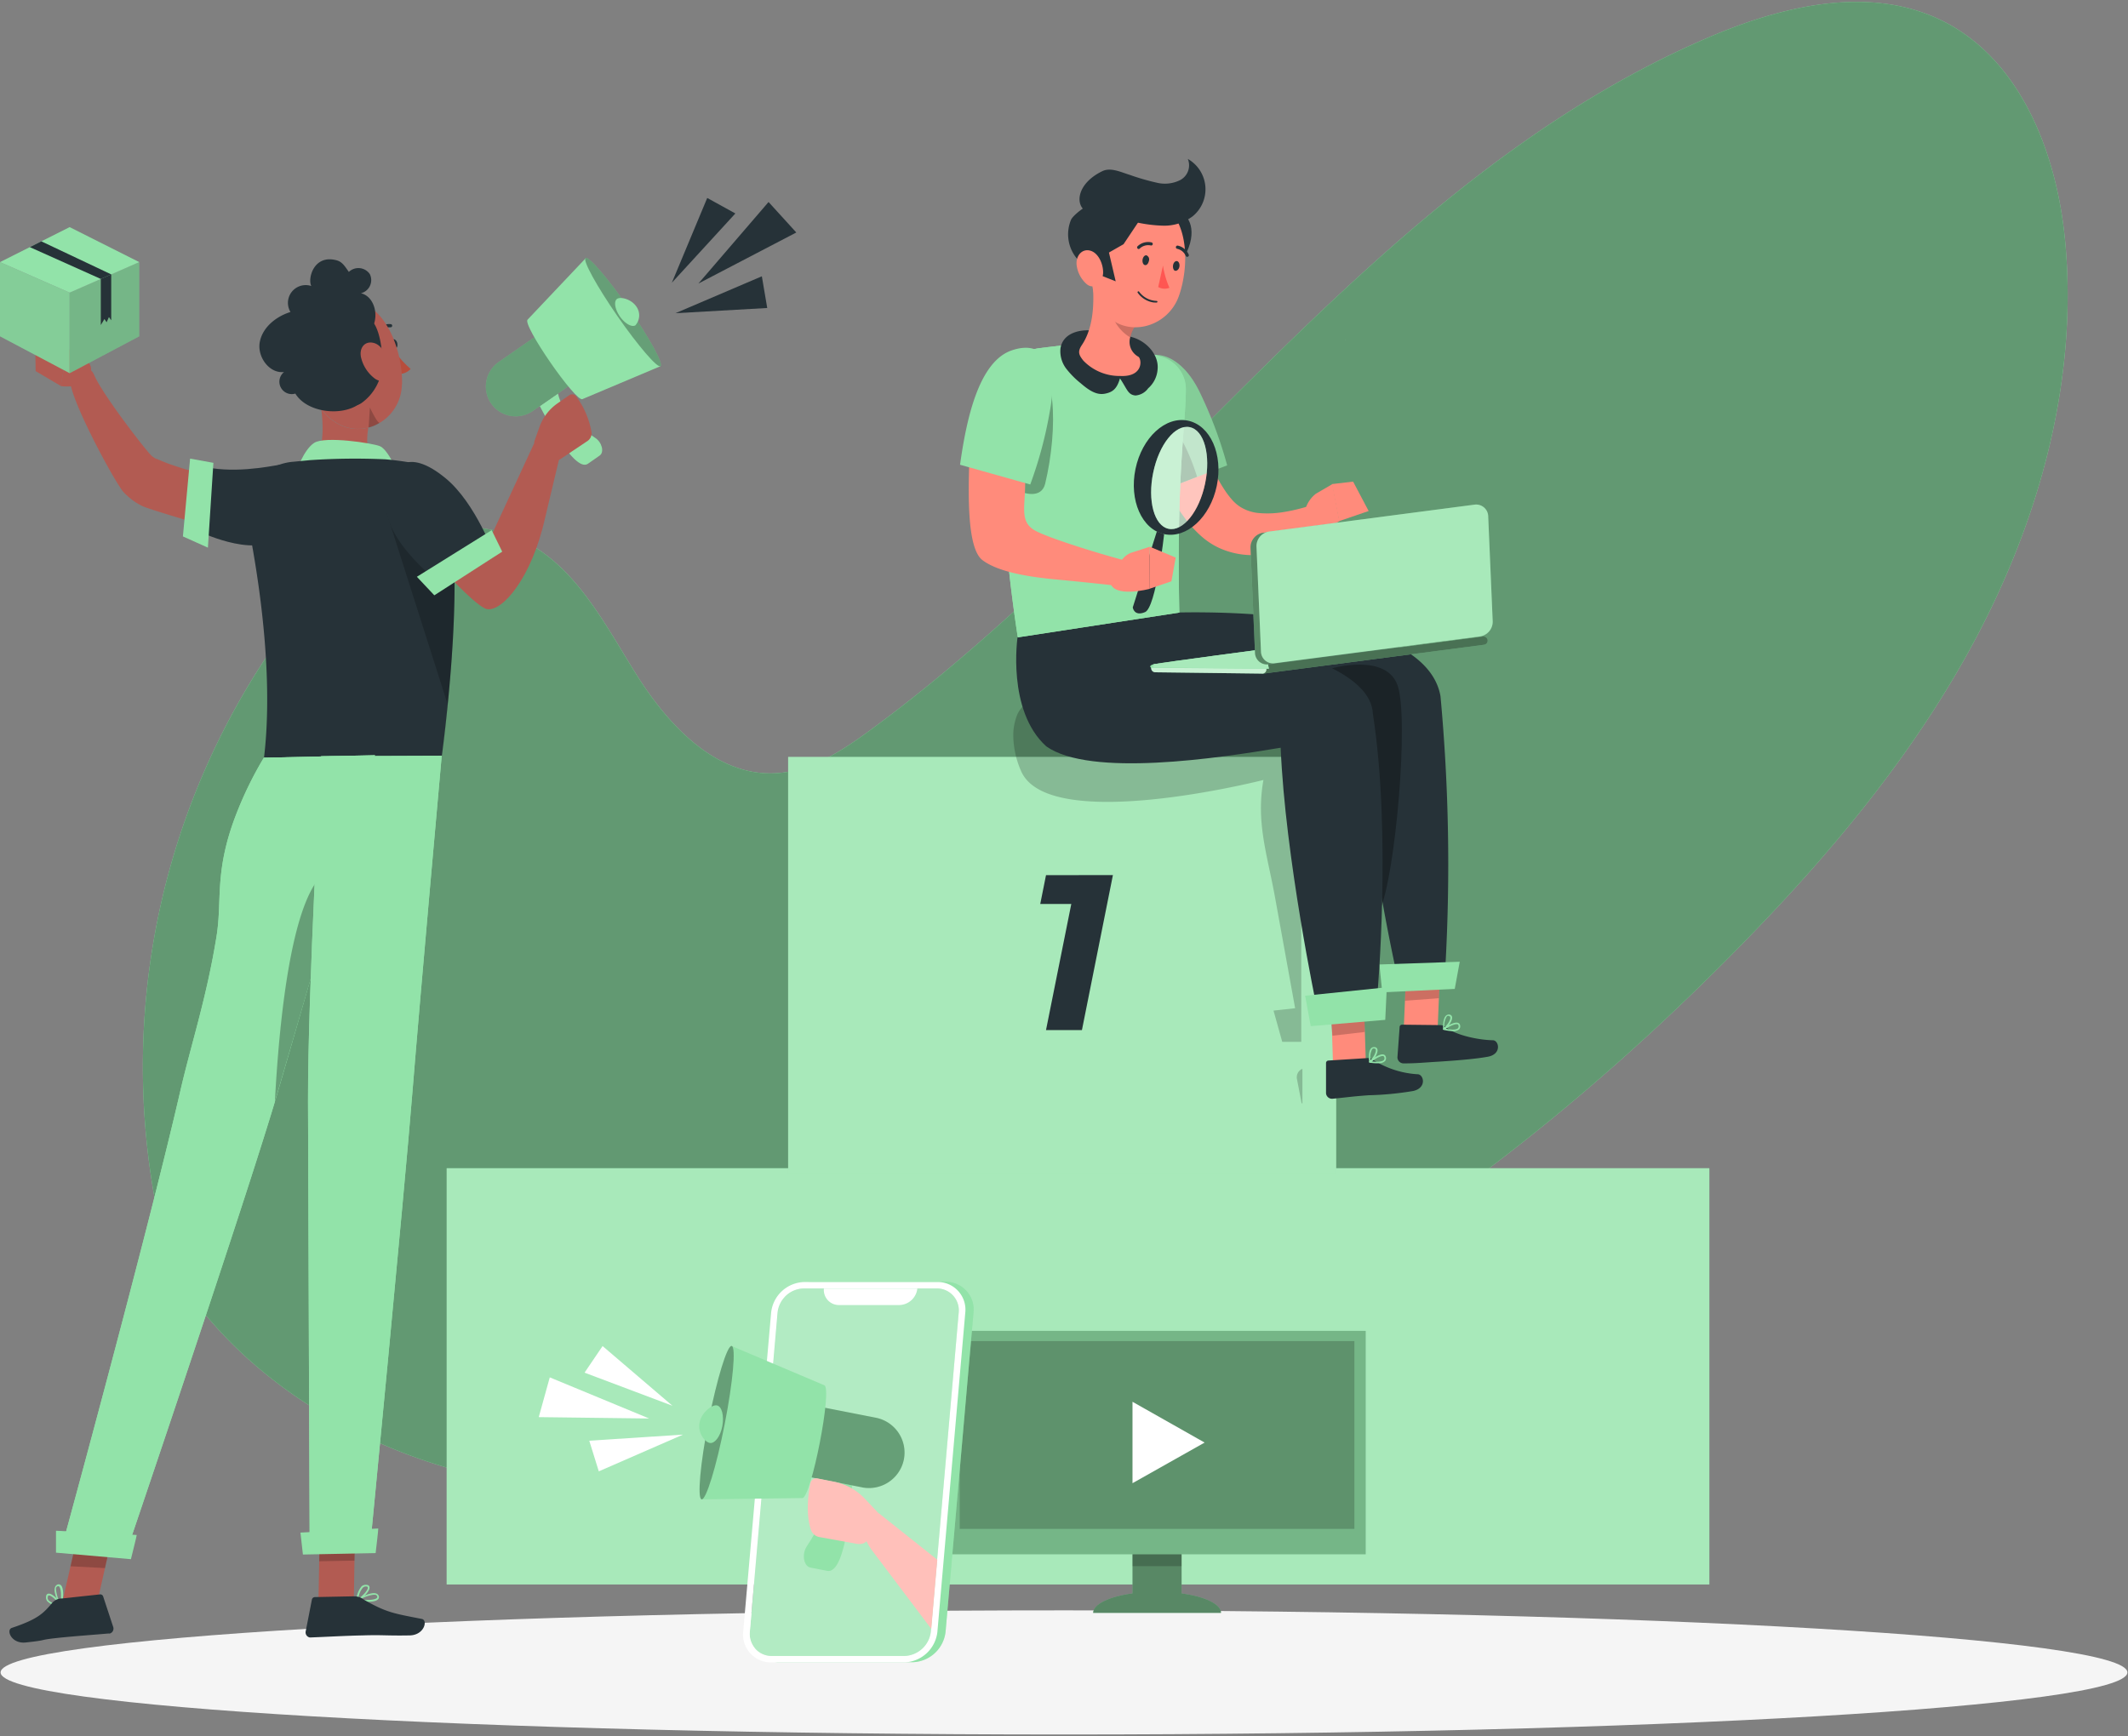 <svg xmlns="http://www.w3.org/2000/svg" width="348" height="284" fill="none"><rect width="100%" height="100%" fill="#808080" stroke="none"/><g clip-path="url(#a)"><path fill="#92E3A9" d="M27.159 204.604a121.322 121.322 0 0 1 15.588-95.888c4.7-7.175 10.341-14.019 17.768-18.324 7.426-4.305 16.915-5.794 24.691-2.117 8.826 4.162 13.589 13.625 18.764 21.903 5.175 8.278 12.879 16.691 22.638 16.315 5.803-.224 10.978-3.588 15.669-7.032 48.038-35.204 82.291-89.754 137.002-113.288 12.117-5.21 26.36-8.629 38.208-2.844 12.988 6.35 18.898 21.795 20.235 36.182 2.089 22.422-4.063 45.033-14.611 64.9-10.548 19.866-25.347 37.177-41.258 53.088-41.168 41.258-92.381 74.766-149.783 84.417-19.23 3.238-39.24 3.704-58.012-1.57s-36.28-16.727-46.254-33.49c0 1.426-.645-2.252-.645-2.252Z"/><path fill="#5E926C" d="M27.159 204.604a121.322 121.322 0 0 1 15.588-95.888c4.7-7.175 10.341-14.019 17.768-18.324 7.426-4.305 16.915-5.794 24.691-2.117 8.826 4.162 13.589 13.625 18.764 21.903 5.175 8.278 12.879 16.691 22.638 16.315 5.803-.224 10.978-3.588 15.669-7.032 48.038-35.204 82.291-89.754 137.002-113.288 12.117-5.21 26.36-8.629 38.208-2.844 12.988 6.35 18.898 21.795 20.235 36.182 2.089 22.422-4.063 45.033-14.611 64.9-10.548 19.866-25.347 37.177-41.258 53.088-41.168 41.258-92.381 74.766-149.783 84.417-19.23 3.238-39.24 3.704-58.012-1.57s-36.28-16.727-46.254-33.49c0 1.426-.645-2.252-.645-2.252Z" opacity=".9"/><path fill="#F5F5F5" d="M174 283.721c96.043 0 173.901-4.546 173.901-10.153 0-5.608-77.858-10.153-173.901-10.153S.099 267.96.099 273.568c0 5.607 77.858 10.153 173.901 10.153Z"/><path fill="#92E3A9" d="M279.539 191.088H73.044v68.094h206.495v-68.094Z"/><path fill="#fff" d="M279.539 191.097H73.044v68.084h206.495v-68.084Z" opacity=".2"/><path fill="#92E3A9" d="M218.513 123.811h-89.628v68.093h89.628V123.81Z"/><path fill="#fff" d="M218.513 123.811h-89.628v68.093h89.628V123.81Z" opacity=".2"/><path fill="#263238" d="m182 143.139-5.067 25.356h-5.875l4.135-20.629h-5.077l.942-4.709 10.942-.018Z"/><path fill="#000" d="m176.696 119.924 18.79-.682c-4.431-1.273-9.113-1.201-13.705-1.677a14.757 14.757 0 0 1-3.89-.807c-1.152-.457-2.219-1.184-3.394-1.668a9.306 9.306 0 0 0-4.871-.61 4.466 4.466 0 0 0-1.524.448 4.237 4.237 0 0 0-1.893 2.359 9.264 9.264 0 0 0-.502 2.637v.395a14.67 14.67 0 0 0 1.238 5.722c4.359 10.557 39.67 1.543 39.67 1.543-1.238 6.924.61 12.144 1.874 19.077l3.31 18.26-3.534.387 1.424 5.112h3.112v-50.496h-36.1Zm36.29 54.909v5.722l-.144-.17-.772-4.018a1.22 1.22 0 0 1 0-.17 1.468 1.468 0 0 1 .915-1.364Z" opacity=".2"/><path fill="#FF8B7B" d="m229.497 170.618 5.534-.601.538-12.996-5.55.601-.555 12.996Z"/><path fill="#263238" d="m235.596 167.684-6.278-.071a.395.395 0 0 0-.431.349.086.086 0 0 0 0 .045l-.359 4.933a1.003 1.003 0 0 0 .969 1.005c2.17 0 3.085-.126 5.82-.287 1.696-.108 5.723-.377 8.019-.807 2.296-.431 1.794-2.691.79-2.691-2.395-.045-6.064-.834-7.615-2.09a1.58 1.58 0 0 0-.915-.386Z"/><path fill="#000" d="m230.026 157.631 5.543-.61-.26 6.26-5.54.42.25-6.06Z" opacity=".2"/><path fill="#263238" d="M190.625 100.255s42.155-2.08 44.944 13.624a298.285 298.285 0 0 1 .79 44.406l-7.845 1.507s-6.099-27.248-5.472-40.639c-11.614-1.274-43.24 4.359-48.172-4.296-4.027-7.06-3.273-11.445-3.273-11.445l18.995-3.157Z"/><path fill="#92E3A9" d="m226.044 162.321 11.857-.556.816-4.448-13.139.448.466 4.556Zm12.557 6.072a.72.72 0 0 0 .17-.699.487.487 0 0 0-.305-.368c-.682-.287-2.26.78-2.431.897a.126.126 0 0 0-.04.033.106.106 0 0 0-.022.048.128.128 0 0 0 .016.097.132.132 0 0 0 .082.055c.484.126.98.198 1.48.215.372.04.746-.059 1.05-.278Zm-.216-.834a.21.21 0 0 1 .09.077.213.213 0 0 1 .036.112.45.45 0 0 1-.09.457c-.269.26-.995.287-1.991.072.646-.413 1.579-.861 1.955-.718Z"/><path fill="#92E3A9" d="M236.188 168.429c.556-.323 1.399-1.471 1.273-2.081a.485.485 0 0 0-.45-.394.665.665 0 0 0-.548.188c-.566.538-.467 2.135-.46 2.207a.121.121 0 0 0 .022.063.122.122 0 0 0 .047.044h.064l.082-.027Zm.735-2.215c.198 0 .233.108.251.188.081.395-.475 1.265-.968 1.669a2.881 2.881 0 0 1 .385-1.794.365.365 0 0 1 .322-.108l.041.045Z"/><path fill="#000" d="M217.855 109.314s8.799-2.521 10.691 2.78c1.893 5.301-.323 31.15-2.942 36.935-2.62 5.785-7.435-38.8-7.435-38.8l-.314-.915Z" opacity=".3"/><path fill="#FF8B7B" d="m218.017 174.833 5.372-.143-.413-13.041-5.372.134.413 13.05Z"/><path fill="#263238" d="m223.479 173.084-6.234.395a.41.41 0 0 0-.394.412v4.942a.984.984 0 0 0 1.04.897c2.162-.206 3.193-.377 5.938-.574a50.492 50.492 0 0 0 7.29-.699c2.27-.521 1.706-2.745.7-2.736a15.252 15.252 0 0 1-7.39-2.431 1.54 1.54 0 0 0-.95-.206Z"/><path fill="#92E3A9" d="M226.501 173.559a.697.697 0 0 0 .117-.708.507.507 0 0 0-.323-.35c-.7-.233-2.197.96-2.368 1.094a.18.18 0 0 0-.045.081.14.14 0 0 0 .003.05.12.12 0 0 0 .021.044c.01.014.023.025.037.033.014.009.03.014.047.017.49.091.99.124 1.489.098.375.021.742-.108 1.022-.359Zm-.287-.807a.248.248 0 0 1 .162.171.471.471 0 0 1-.063.466c-.224.278-.978.35-1.982.224.646-.457 1.542-.977 1.91-.861Z"/><path fill="#92E3A9" d="M224.142 173.811c.529-.368 1.283-1.606 1.112-2.171a.484.484 0 0 0-.493-.358.653.653 0 0 0-.565.215c-.52.574-.287 2.161-.287 2.233a.122.122 0 0 0 .027.06.123.123 0 0 0 .054.04h.054a.125.125 0 0 0 .098-.02Zm.574-2.296c.189 0 .251.098.26.17.117.395-.385 1.301-.843 1.74a2.806 2.806 0 0 1 .26-1.794.376.376 0 0 1 .26-.134l.063.018Z"/><path fill="#000" d="m217.12 161.666 6.009-1.013.05 8.153-5.28.61-.79-7.75Z" opacity=".2"/><path fill="#263238" d="M182.356 101.493s41.625 3.103 42.154 15.247c3.068 19.732.754 45.743.754 45.743l-9.974 2.081s-5.121-24.351-5.857-42.254c-10.188 1.713-31.149 4.87-38.333-.224-6.485-5.857-4.691-17.902-4.691-17.902l15.947-2.691Z"/><path fill="#92E3A9" d="m214.348 167.855 12.189-1.031.251-5.328-13.355 1.38.915 4.979Z"/><path fill="#FF8B7B" d="M185.244 65.33c.233.95.448 1.793.699 2.636.251.844.511 1.678.798 2.548a78.449 78.449 0 0 0 1.884 5.022 41.553 41.553 0 0 0 5.588 9.812 19.27 19.27 0 0 0 2.206 2.332 11.92 11.92 0 0 0 3.005 1.974 13.095 13.095 0 0 0 6.69 1.085 18.628 18.628 0 0 0 5.804-1.56 23.212 23.212 0 0 0 2.52-1.31 12.27 12.27 0 0 0 1.184-.78c.377-.296.735-.548 1.175-.897l-2.153-3.588-1.067.323-1.121.305c-.763.188-1.507.359-2.278.484a16.147 16.147 0 0 1-4.207.215 6.854 6.854 0 0 1-3.166-1.031 6.434 6.434 0 0 1-1.139-.95 14.409 14.409 0 0 1-1.175-1.472 26.193 26.193 0 0 1-2.16-3.82c-.68-1.382-1.28-2.835-1.85-4.333a135.424 135.424 0 0 1-1.589-4.538l-.737-2.314c-.233-.762-.484-1.58-.673-2.242l-8.205 2.098Z"/><path fill="#92E3A9" d="M184.463 60.666c3.355-4.556 8.718-3.095 11.929 3.892a68.897 68.897 0 0 1 4.288 11.56l-12.306 4.746c-3.489-6.565-7.364-15.516-3.911-20.198Z"/><path fill="#000" d="M184.463 60.666c3.355-4.556 8.718-3.095 11.929 3.892a68.897 68.897 0 0 1 4.288 11.56l-12.306 4.746c-3.489-6.565-7.364-15.516-3.911-20.198Z" opacity=".1"/><path fill="#000" d="M189.898 67.94c-1.049-.664-3.022 3.444-3.838 8.251a74.993 74.993 0 0 0 2.305 4.673l7.399-2.87c-1.372-4.43-3.516-8.556-5.866-10.054Z" opacity=".3"/><path fill="#FF8B7B" d="m215.2 80.756 2.691-1.57 1.148 6.055s-4.484 2.88-5.839.655l.09-1.57a4.97 4.97 0 0 1 1.91-3.57Z"/><path fill="#FF8B7B" d="m221.281 78.783 2.538 4.808-4.83 1.65-1.167-6.054 3.428-.404Z"/><path fill="#92E3A9" d="m184.284 56.693-6.404-.691-7.884.942a5.528 5.528 0 0 0-4.816 4.673 141.605 141.605 0 0 0-1.05 17.525c-.071 6.601.969 16.324 2.314 25.114l26.414-4.054c-.475-23.14 1.04-30.37 1.068-36.514a5.53 5.53 0 0 0-4-5.327l-5.642-1.668Z"/><path fill="#92E3A9" d="m184.284 56.693-6.404-.691-7.884.942a5.528 5.528 0 0 0-4.816 4.673 141.605 141.605 0 0 0-1.05 17.525c-.071 6.601.969 16.324 2.314 25.114l26.414-4.054c-.475-23.14 1.04-30.37 1.068-36.514a5.53 5.53 0 0 0-4-5.327l-5.642-1.668Z"/><path fill="#000" d="M167.664 59.338c5.265-1.094 5.382 10.925 3.256 19.786-.619 2.565-3.668 1.597-4.7.969-3.399-2.054-5.004-16.7 1.444-20.755Z" opacity=".3"/><path fill="#FF8B7B" d="M167.592 77.15c.368 5.194-1.193 7.965 1.624 9.607 2.816 1.641 19.364 6.556 19.732 5.865-.754 1.274-1.489 2.368-2.243 3.65a631.725 631.725 0 0 0-14.216-1.506c-3.462-.332-9.049-1.04-11.821-3.14-2.511-1.9-2.35-10.592-2.135-16.852 2.171-1.354 9.06 2.377 9.06 2.377Z"/><path fill="#92E3A9" d="M165.512 57.293c5.381-1.794 7.579 2.52 6.161 10.045a67.4 67.4 0 0 1-3.193 11.911L157 76.021c1.031-7.373 3.032-16.916 8.512-18.728Z"/><path fill="#263238" d="M173.422 57.006a4.71 4.71 0 0 0 .897 3.238 14.156 14.156 0 0 0 2.413 2.448c1.112.951 2.422 1.965 3.866 1.722 1.444-.242 2.072-.897 2.556-2.52 1.202 1.794 1.291 2.69 2.547 2.798a2.823 2.823 0 0 0 2.063-1.174 4.546 4.546 0 0 0 1.543-3.113c.224-2.34-1.74-4.484-3.965-5.193a27.62 27.62 0 0 0-6.969-1.157c-2.036-.17-4.61.556-4.95 2.95Z"/><path fill="#FF8B7B" d="m178.634 45.634 2.977 3.238 4.063 4.395a4.836 4.836 0 0 0-.753 1.632 2.757 2.757 0 0 0 1.193 3.426c.61.26 1.004 3.372-2.933 3.175a8.188 8.188 0 0 1-6.018-2.511c-.754-.951-.96-1.462-.251-2.538 2.053-3.05 2.053-7.382 1.722-10.817Z"/><path fill="#000" d="m184.697 52.163-2.575-3.193c0 .099-.053.206-.089.314a9.4 9.4 0 0 0-.198 1.417c-.098 1.623 1.489 3.65 2.996 4.484l.108-.331a6.156 6.156 0 0 1 .681-1.552.185.185 0 0 1 .072-.072l-.995-1.067Z" opacity=".2"/><path fill="#263238" d="M188.275 44.656c2.377-4.637 1.874-7.265 4.162-9.732 1.228-.547 3.381 1.722 1.946 5.58-1.435 3.856-6.108 4.152-6.108 4.152Z"/><path fill="#FF8B7B" d="M178.705 39.508c-.278 5.381-.673 8.511 1.731 11.48 3.588 4.484 10.494 2.69 12.35-2.565 1.669-4.691 1.794-12.7-3.211-15.302a7.463 7.463 0 0 0-10.054 3.247 7.358 7.358 0 0 0-.816 3.14Z"/><path fill="#263238" d="m178.068 44.288 4.386 1.731-1.103-4.709 2.386-1.363 2.915-4.359s-6.279-1.848-8.189-2.099c-.664-.09-2.969 1.7-3.31 2.45a6.175 6.175 0 0 0 1.014 6.42c.569.7 1.206 1.34 1.901 1.92Z"/><path fill="#263238" d="M180.266 28c1.381-.672 3.058.17 4.529.62 1.444.513 2.918.939 4.413 1.273a5.562 5.562 0 0 0 3.866-.476A2.737 2.737 0 0 0 194.25 26a5.71 5.71 0 0 1 2.867 4.483 5.704 5.704 0 0 1-2.079 4.899 7.733 7.733 0 0 1-4.781 1.534 22.9 22.9 0 0 1-5.05-.7c-2.215-.475-5.381-.547-7.443-1.56-2.063-1.014-1.714-4.62 2.502-6.656Z"/><path fill="#FF8B7B" d="M176.068 43.373a4.934 4.934 0 0 0 1.633 3.095c1.184 1.004 2.547-.18 2.69-1.704.09-1.364-.654-3.328-2.053-3.75-1.4-.42-2.449.87-2.27 2.36Z"/><path fill="#263238" d="M186.849 42.467c-.063.449.108.852.403.897.296.045.539-.26.637-.7a.727.727 0 0 0-.394-.896c-.296-.054-.574.26-.646.7Zm4.987.933c-.072.449.107.897.394.897.287 0 .574-.26.646-.69.072-.431-.117-.853-.404-.898-.287-.044-.574.252-.636.69Z"/><path fill="#FF5652" d="M190.186 43.436a14.45 14.45 0 0 0 1.058 3.642 2.163 2.163 0 0 1-1.839-.126l.781-3.516Z"/><path fill="#263238" d="M188.616 49.472a3.841 3.841 0 0 1-2.574-1.605.136.136 0 0 1-.014-.099.139.139 0 0 1 .059-.08.132.132 0 0 1 .089-.035c.033 0 .065.012.09.035a3.68 3.68 0 0 0 2.879 1.533c.034 0 .067.013.092.036.025.024.04.056.043.09a.153.153 0 0 1-.007.052.154.154 0 0 1-.026.046.138.138 0 0 1-.093.045 4.852 4.852 0 0 1-.538-.018Zm-2.475-8.744a.428.428 0 0 1-.108-.072.27.27 0 0 1 0-.377 2.504 2.504 0 0 1 2.287-.627.26.26 0 0 1 .188.314.256.256 0 0 1-.127.16.26.26 0 0 1-.204.019 2.029 2.029 0 0 0-1.794.51.253.253 0 0 1-.242.073Zm6.161-.225a.296.296 0 0 1 0-.126.27.27 0 0 1 .323-.197 2.513 2.513 0 0 1 1.794 1.525.27.27 0 0 1-.502.17 1.996 1.996 0 0 0-1.444-1.184.269.269 0 0 1-.17-.188Z"/><path fill="#92E3A9" d="m206.68 110.175 36.01-4.709a.688.688 0 0 0 .574-.497.676.676 0 0 0-.242-.717.692.692 0 0 0-.502-.14l-36.02 4.709a.69.69 0 0 0-.499 1.023.68.68 0 0 0 .679.331Z"/><path fill="#000" d="m206.68 110.175 36.01-4.709a.688.688 0 0 0 .574-.497.676.676 0 0 0-.242-.717.692.692 0 0 0-.502-.14l-36.02 4.709a.69.69 0 0 0-.499 1.023.68.68 0 0 0 .679.331Z" opacity=".5"/><path fill="#92E3A9" d="m188.93 109.968 17.472.216a.69.69 0 0 0 .487-.191.688.688 0 0 0 .155-.744.687.687 0 0 0-.625-.429l-17.471-.215a.69.69 0 0 0-.645.936.675.675 0 0 0 .627.427Z"/><path fill="#fff" d="m188.93 109.968 17.472.216a.69.69 0 0 0 .487-.191.688.688 0 0 0 .155-.744.687.687 0 0 0-.625-.429l-17.471-.215a.69.69 0 0 0-.645.936.675.675 0 0 0 .627.427Z" opacity=".5"/><path fill="#92E3A9" d="m207.496 109.386-19.239-.153s-.646-.377.646-.628c1.291-.251 17.992-2.457 17.992-2.457l.6 3.238Z"/><path fill="#92E3A9" d="m207.496 109.386-18.781-.207s-.646-.385.645-.627c1.292-.243 17.535-2.404 17.535-2.404l.601 3.238Z"/><path fill="#fff" d="m207.496 109.386-18.781-.207s-.646-.385.645-.627c1.292-.243 17.535-2.404 17.535-2.404l.601 3.238Z" opacity=".2"/><path fill="#92E3A9" d="m207.487 108.668 33.58-4.395a2.432 2.432 0 0 0 2.063-2.457l-.735-17.203a1.982 1.982 0 0 0-.703-1.45 1.97 1.97 0 0 0-1.55-.443l-33.58 4.422a2.428 2.428 0 0 0-2.062 2.467l.736 17.193a1.957 1.957 0 0 0 1.434 1.815c.266.074.544.091.817.051Z"/><path fill="#000" d="m207.487 108.668 33.58-4.395a2.432 2.432 0 0 0 2.063-2.457l-.735-17.203a1.982 1.982 0 0 0-.703-1.45 1.97 1.97 0 0 0-1.55-.443l-33.58 4.422a2.428 2.428 0 0 0-2.062 2.467l.736 17.193a1.957 1.957 0 0 0 1.434 1.815c.266.074.544.091.817.051Z" opacity=".4"/><path fill="#92E3A9" d="m208.465 108.488 33.58-4.385a2.442 2.442 0 0 0 2.063-2.467l-.736-17.185a1.96 1.96 0 0 0-.699-1.455 1.979 1.979 0 0 0-1.552-.446l-33.58 4.395a2.42 2.42 0 0 0-2.063 2.457l.735 17.203a1.981 1.981 0 0 0 .703 1.447 1.964 1.964 0 0 0 1.55.436Z"/><path fill="#fff" d="m208.465 108.488 33.58-4.385a2.442 2.442 0 0 0 2.063-2.467l-.736-17.185a1.96 1.96 0 0 0-.699-1.455 1.979 1.979 0 0 0-1.552-.446l-33.58 4.395a2.42 2.42 0 0 0-2.063 2.457l.735 17.203a1.981 1.981 0 0 0 .703 1.447 1.964 1.964 0 0 0 1.55.436Z" opacity=".2"/><path fill="#263238" d="M194.266 68.81c-3.668-.772-7.507 2.77-8.574 7.892-1.067 5.121 1.04 9.91 4.709 10.673 3.668.763 7.516-2.771 8.583-7.901 1.067-5.13-1.04-9.902-4.718-10.665ZM191.1 86.504c-2.341-.484-3.462-4.6-2.511-9.193.951-4.592 3.587-7.92 5.973-7.436 2.386.485 3.471 4.61 2.521 9.203-.951 4.592-3.633 7.91-5.983 7.426Z"/><path fill="#fff" d="M197.074 79.07c-.951 4.592-3.588 7.92-5.965 7.426-2.377-.493-3.471-4.6-2.52-9.193.951-4.592 3.587-7.92 5.973-7.435 2.386.484 3.471 4.619 2.512 9.202Z" opacity=".5"/><path fill="#263238" d="m189.181 86.945-3.937 12.413s.206 1.534 2.009.77c1.802-.761 3.121-12.753 3.121-12.753l-1.193-.43Z"/><path fill="#FF8B7B" d="m185.243 90.335 2.772-.897v6.88s-6.018 1.623-6.485-1.158l.727-1.524c.592-1.337 1.48-2.906 2.986-3.301Z"/><path fill="#FF8B7B" d="m192.267 91.205-.7 3.883-3.579 1.22.036-6.88 4.243 1.777Z"/><path fill="#F0F0F0" d="m220.008 55.59-.027.008-.036-.009.036-.009.027.01Z"/><path fill="#263238" d="M64.3 55.493c.278-.054.582.242.672.663.09.422-.054.835-.34.897-.288.063-.584-.242-.673-.672-.09-.43.053-.834.34-.888Z"/><path fill="#B74D3C" d="M65.178 61.17a2.53 2.53 0 0 0 1.974-.825 15.427 15.427 0 0 1-2.835-3.229l.861 4.054Z"/><path fill="#263238" d="M62.075 54.282a2.045 2.045 0 0 1 1.713-.744h.09a.26.26 0 1 0 0-.52 2.537 2.537 0 0 0-2.17.897.288.288 0 0 0-.063.17.278.278 0 0 0 .26.27.323.323 0 0 0 .17-.073Z"/><path fill="#B25B52" d="M59.214 80.454c-7.39.08-8.52-3.938-8.52-3.938 2.197-2.152 2.304-6.1 1.838-9.614A7.83 7.83 0 0 0 54.73 69a6.71 6.71 0 0 0 5.382.969c.03.009.06.009.09 0a1.798 1.798 0 0 0 0 .215c-.44 2.817-.045 5.83 2.906 6.718-.01-.027 4.25 3.462-3.893 3.552Z"/><path fill="#B25B52" d="M60.434 68.902c-.081.34-.153.681-.207 1.04a.152.152 0 0 1-.09 0 6.71 6.71 0 0 1-5.381-.968 7.831 7.831 0 0 1-2.197-2.1 34.46 34.46 0 0 0-.44-2.564l8.072 4.403.242.19Z"/><path fill="#92E3A9" d="M48.442 77.19s1.166-3.588 2.933-4.745 9.498.044 10.709.52c1.21.475 2.44 3.264 2.44 3.264l-16.082.96Z"/><path fill="#B25B52" d="M44.38 88.598a4.126 4.126 0 0 0 1.65-8.072c-3.32-.718-6.736-1.561-10.064-2.413-3.327-.852-4.484-.897-7.615-1.991-.798-.26-1.57-.565-2.332-.897l-.421-.161a.9.9 0 0 1-.197-.081 3.585 3.585 0 0 1-.575-.395c-1.049-.96-8.072-10.1-9.408-13.202l-.045-.1a2.054 2.054 0 0 0-3.928 1.077c.421 3.767 7.327 16.485 8.736 18.109.452.486.947.93 1.48 1.327.521.389 1.08.725 1.668 1.005.897.42 6.87 2.215 10.422 3.247a112.573 112.573 0 0 0 10.664 2.565l-.036-.018Z"/><path fill="#B25B52" d="M14.889 60.282V61a1.668 1.668 0 0 1-.987 1.65 8.072 8.072 0 0 1-3.982.503l1.103-6.19 3.04 1.974a1.72 1.72 0 0 1 .826 1.345Z"/><path fill="#B25B52" d="m11.05 56.946-1.103 6.189-4.117-2.43-.09-5.589 5.31 1.83Z"/><path fill="#263238" d="M45.661 76.041c-1.587.233-7.866 1.579-13.077.108l-.34 10.646s9.05 4.485 13.148 1.247c4.1-3.238 6.673-9.077.27-12Z"/><path fill="#92E3A9" d="m34.002 89.584-4.09-1.838 1.175-12.727 3.811.69-.897 13.875Z"/><path fill="#263238" d="M66.936 75.629a50.792 50.792 0 0 0-3.901-.494 109.426 109.426 0 0 0-12.368.135l-2.69.26c-4.306.314-8.638 4.054-7.777 8.287 4.78 23.32 3.417 36.307 2.977 40.101l29.087-.314c3.014-23.947 2.18-36.02 1.005-41.885a7.705 7.705 0 0 0-6.333-6.09Z"/><path fill="#000" d="m73.196 115.182-.897 8.449c1.857-14.997 2.234-25.329 1.965-32.406l-11.05-7.381c4.96 15.65 6.583 20.593 9.982 31.338Z" opacity=".2"/><path fill="#B25B52" d="M65.726 62.865a7.48 7.48 0 0 1-3.588 6.279h-.063a6.053 6.053 0 0 1-1.794.771.152.152 0 0 1-.09 0 6.708 6.708 0 0 1-5.38-.969 7.83 7.83 0 0 1-2.19-2.098c-1.45-1.983-2.05-4.637-3.09-8.368a7.525 7.525 0 0 1-.18-3.373 7.382 7.382 0 0 1 8.58-5.946c5.54 1.05 7.93 8.718 7.82 13.704Z"/><path fill="#000" d="M62.075 69.17a6.052 6.052 0 0 1-1.794.772l.206-3.292s1.175 2.53 1.588 2.52Z" opacity=".2"/><path fill="#263238" d="M62.496 60.022a8.162 8.162 0 0 1-3.3 5.848c-.235.18-.503.31-.79.386-.896.215-1.793-.592-2.25-1.462a8.872 8.872 0 0 1-.718-3.65c-.108-2.951.26-6.18 2.332-8.279a2.799 2.799 0 0 1 1.793-.95c2.637-.1 3.122 6.42 2.933 8.107Z"/><path fill="#263238" d="M50.909 46.784a2.906 2.906 0 0 0-3.409 4.251c-2.34.727-4.547 2.485-5.013 4.888-.467 2.404 1.524 5.21 3.964 4.933a2.027 2.027 0 0 0 1.848 3.525c1.901 3.157 7.82 3.848 10.682 1.516.672-.547.188-1.121.332-1.973a2.008 2.008 0 0 0-1.05-2.18l.62-2.143-1.795-2.01c1.633-1.264 3.346-2.627 4.054-4.565.709-1.937-.107-4.583-2.116-5.058a2.215 2.215 0 0 0 1.453-3.13 2.262 2.262 0 0 0-3.43-.36c-.57-.78-1.02-1.632-1.98-1.892-3.76-1.04-4.79 2.996-4.16 4.198Z"/><path fill="#B25B52" d="M61.178 56.112c1.56.457 2.368 2.745 2.43 4.207.081 1.605-.995 2.618-2.394 1.542a6.064 6.064 0 0 1-2.144-3.282c-.413-1.57.53-2.915 2.108-2.467Z"/><path fill="#92E3A9" d="M58.415 261.88a.134.134 0 0 1-.116-.107.143.143 0 0 1 .063-.144c.107-.045 2.098-1.237 3.067-.995a.673.673 0 0 1 .448.314.501.501 0 0 1 0 .592c-.233.34-.896.457-1.686.475a9.967 9.967 0 0 1-1.776-.135Zm2.691-1.022a6.132 6.132 0 0 0-2.26.789c1.085.126 2.547.09 2.807-.287.054-.054.09-.134 0-.305a.403.403 0 0 0-.278-.188.81.81 0 0 0-.26 0l-.009-.009Z"/><path fill="#92E3A9" d="M58.362 261.853a.159.159 0 0 1-.072-.125c.026-.82.322-1.609.843-2.243a1.02 1.02 0 0 1 .77-.242c.378 0 .513.216.52.368.127.673-1.22 1.928-1.918 2.251h-.018a.153.153 0 0 1-.063.008.15.15 0 0 1-.062-.017Zm1.453-2.35a.72.72 0 0 0-.476.207 3.236 3.236 0 0 0-.726 1.793c.71-.448 1.614-1.444 1.543-1.838 0 0 0-.153-.278-.153h-.072l.01-.01Z"/><path fill="#B25B52" d="m52.326 248.543 5.749-.107-.207 13.301-5.785.116.243-13.31Z"/><path fill="#263238" d="M59.223 261.495c3.982 2.332 5.202 2.421 9.767 3.327.996.198.422 2.619-1.964 2.691-3.938.072-4.36-.108-7.714 0-2.879.054-6.18.251-8.466.332h-.207a.84.84 0 0 1-.646-.996l1.014-5.201a.51.51 0 0 1 .484-.403l6.324-.125c.491-.017.978.1 1.408.34Z"/><path fill="#000" d="m52.317 248.552-.117 6.834 5.776-.107.099-6.835-5.758.108Z" opacity=".2"/><path fill="#92E3A9" d="M10.126 262.75a.13.13 0 0 1-.05.063.138.138 0 0 1-.075.024.138.138 0 0 1-.076-.024.13.13 0 0 1-.05-.063c-.054-.098-1.202-2.098-.897-3.058a.718.718 0 0 1 .314-.44.535.535 0 0 1 .61 0c.332.234.43.897.43 1.687a9.913 9.913 0 0 1-.206 1.811Zm-.96-2.69c.09.79.334 1.555.718 2.251.153-1.076.144-2.529-.233-2.798 0-.054-.126-.09-.296 0a.387.387 0 0 0-.197.278.896.896 0 0 0 0 .26l.01.009Z"/><path fill="#92E3A9" d="M10.117 262.804a.124.124 0 0 1-.125.054 3.638 3.638 0 0 1-2.225-.897.936.936 0 0 1-.233-.762c0-.377.224-.511.377-.511.664-.117 1.91 1.246 2.224 1.937v.054a.124.124 0 0 1-.018.125Zm-2.34-1.471c.01.177.08.344.197.476a3.191 3.191 0 0 0 1.793.735c-.43-.708-1.408-1.632-1.793-1.56 0 0-.153 0-.153.269v.08h-.045Z"/><path fill="#B25B52" d="m13.113 249.279 5.615.287-3.032 13.471-5.66-.287 3.077-13.471Z"/><path fill="#263238" d="M8.673 262.033c-1.516 1.794-2.314 2.771-6.736 4.251-.977.323-.098 2.646 2.278 2.386 3.92-.421 1.794-.368 5.095-.735 2.86-.305 6.162-.53 8.44-.736a.702.702 0 0 0 .233 0 .841.841 0 0 0 .53-1.067l-1.642-4.987a.491.491 0 0 0-.53-.341l-6.244.673a1.97 1.97 0 0 0-1.39.556Z"/><path fill="#000" d="m13.104 249.288-1.57 6.915 5.633.296 1.56-6.933-5.623-.278Z" opacity=".2"/><path fill="#92E3A9" d="M43.15 123.945a59.768 59.768 0 0 0-5.103 10.825c-2.906 8.404-1.722 12.745-2.637 18.405-1.606 9.982-4.162 17.66-5.91 25.239-5.454 23.723-19.16 73.833-19.16 73.833l10.19 2.018s19.804-58.299 24.79-75.286c4.485-15.292 16.01-55.447 16.01-55.447l-18.18.413Z"/><path fill="#92E3A9" d="M43.15 123.945a59.768 59.768 0 0 0-5.103 10.825c-2.906 8.404-1.722 12.745-2.637 18.405-1.606 9.982-4.162 17.66-5.91 25.239-5.454 23.723-19.16 73.833-19.16 73.833l10.19 2.018s19.804-58.299 24.79-75.286c4.485-15.292 16.01-55.447 16.01-55.447l-18.18.413Z"/><path fill="#92E3A9" d="M9.157 250.391v3.588l12.252 1.067s.995-3.964.95-3.964l-13.202-.691Z"/><path fill="#000" d="M56.003 142a5261.377 5261.377 0 0 1-10.682 36.934c-.117.404-.242.825-.368 1.274.745-13.92 2.987-37.258 9.947-38.262a2.538 2.538 0 0 1 1.103.054Z" opacity=".3"/><path fill="#92E3A9" d="M52.505 123.703s-2.17 38.334-2.135 56.442c.045 16.871.278 73.95.278 73.95l9.785-.188s5.65-58.227 7.023-75.394c1.31-16.252 4.78-54.882 4.78-54.882l-19.731.072Z"/><path fill="#92E3A9" d="M52.505 123.703s-2.17 38.334-2.135 56.442c.045 16.871.278 73.95.278 73.95l9.785-.188s5.65-58.227 7.023-75.394c1.31-16.252 4.78-54.882 4.78-54.882l-19.731.072Z"/><path fill="#92E3A9" d="m49.133 250.696.403 3.587 11.893-.233s.476-4.027.43-4.027l-12.726.673Zm39.15-184.27 2.968-2.054c.682 3.23 3.75 5.75 6.081 7.247 1.113.718 1.525 2.35.736 2.897l-1.928 1.346c-2.34 1.614-7.857-9.436-7.857-9.436Z"/><path fill="#92E3A9" d="m87.108 67.243 6.798-4.718a4.888 4.888 0 0 0 1.238-6.79 4.906 4.906 0 0 0-6.799-1.237l-6.798 4.717a4.888 4.888 0 0 0-1.23 6.79 4.888 4.888 0 0 0 6.79 1.238Z"/><path fill="#000" d="m87.108 67.243 6.798-4.718a4.888 4.888 0 0 0 1.238-6.79 4.906 4.906 0 0 0-6.799-1.237l-6.798 4.717a4.888 4.888 0 0 0-1.23 6.79 4.888 4.888 0 0 0 6.79 1.238Z" opacity=".3"/><path fill="#92E3A9" d="M108.024 59.897 95.27 65.278c-1.005.7-10.028-12.315-8.97-13.014l9.508-10.054 12.216 17.687Z"/><path fill="#92E3A9" d="M100.965 51.7c3.39 4.878 6.547 8.555 7.058 8.197.512-.359-1.793-4.6-5.202-9.49-3.408-4.888-6.547-8.556-7.058-8.197-.512.358 1.82 4.6 5.202 9.49Z"/><path fill="#000" d="M100.965 51.7c3.39 4.878 6.547 8.555 7.058 8.197.512-.359-1.793-4.6-5.202-9.49-3.408-4.888-6.547-8.556-7.058-8.197-.512.358 1.82 4.6 5.202 9.49Z" opacity=".3"/><path fill="#92E3A9" d="M104.041 50.111c-.825-1.192-2.565-1.614-3.13-1.22-.565.395-.359 1.687.467 2.88.825 1.193 1.964 1.794 2.529 1.444a2.457 2.457 0 0 0 .134-3.103Z"/><path fill="#B25B52" d="m87.332 72.346.897-2.53a7.965 7.965 0 0 1 2.96-3.847l1.901-1.32a.825.825 0 0 1 1.14.2 13.713 13.713 0 0 1 2.51 5.88 1.534 1.534 0 0 1-.627 1.38l-4.09 2.74c-.646.5-1.408.75-1.991.18l-2.7-2.7Z"/><path fill="#B25B52" d="m91.915 73.08-2.933 12.306c-.09.404-.197.79-.296 1.175-2.475 9.19-7.247 14.07-9.435 12.94-2.19-1.13-7.005-6.51-7.005-6.51l5.444-4.29 1.56 1.3 8.522-18.4 1.21-2.56s3.821-.02 2.933 4.06Z"/><path fill="#B25B52" d="m88.982 85.387-.278 1.184c.072-.395.18-.78.278-1.184Z"/><path fill="#263238" d="M72.838 78.203c4.987 4.08 8.072 12.763 8.072 12.763l-8.072 5.12S62.254 88.58 63.08 81.45c.592-5.462 3.596-8.305 9.758-3.246Z"/><path fill="#92E3A9" d="m68.174 94.347 2.852 3.032 11.104-7.14-1.722-3.516-12.234 7.624Z"/><path fill="#263238" d="m109.871 46.246 5.785-13.866 4.6 2.538-10.385 11.328Zm.592 4.987 15.005-.852-.88-5.185-14.125 6.037Zm3.75-4.853 11.471-13.336 4.538 4.987-16.01 8.35Z"/><path fill="#92E3A9" d="M0 42.874v12.144l11.39 6.027V47.87L0 42.874Z"/><path fill="#000" d="M0 42.874v12.144l11.39 6.027V47.87L0 42.874Z" opacity=".1"/><path fill="#92E3A9" d="M22.772 42.874v12.144L11.39 61.045V47.87l11.382-4.996Z"/><path fill="#000" d="M22.772 42.874v12.144L11.39 61.045V47.87l11.382-4.996Z" opacity=".2"/><path fill="#92E3A9" d="m0 42.874 11.39 4.995 11.383-4.995L11.39 37.15 0 42.874Z"/><path fill="#263238" d="M16.485 45.627v7.543l.592-.987.36.53.376-.852.377.53v-7.508l-1.705.744Z"/><path fill="#263238" d="M16.485 45.627 4.88 40.425l1.875-.95 11.435 5.408-1.704.744Z"/><path fill="#92E3A9" d="M199.679 263.827h-20.916c0-1.426 2.69-2.691 6.439-3.184v-8.969h8.028v8.969c3.785.511 6.449 1.749 6.449 3.184Z"/><path fill="#000" d="M199.679 263.827h-20.916c0-1.426 2.69-2.691 6.439-3.184v-8.969h8.028v8.969c3.785.511 6.449 1.749 6.449 3.184Z" opacity=".4"/><path fill="#92E3A9" d="M223.339 217.699H155.37v36.549h67.969v-36.549Z"/><path fill="#000" d="M223.339 217.699H155.37v36.549h67.969v-36.549Z" opacity=".2"/><path fill="#000" d="M221.491 219.367H156.95v30.719h64.541v-30.72Zm-28.262 34.881h-8.027v1.937h8.027v-1.937Z" opacity=".2"/><path fill="#fff" d="M185.202 229.332v13.283l11.795-6.646-11.795-6.672Z"/><path fill="#92E3A9" d="M151.2 212.56a1.873 1.873 0 0 1-1.794 1.686h-11.928a1.512 1.512 0 0 1-1.473-1.048 1.499 1.499 0 0 1-.061-.638l.152-1.794h15.302l-.198 1.794Z"/><path fill="#92E3A9" d="m127.45 214.703-4.574 52.173a4.533 4.533 0 0 0 4.583 5.023h21.714a5.598 5.598 0 0 0 5.463-5.023l4.565-52.173a4.54 4.54 0 0 0-1.157-3.547 4.53 4.53 0 0 0-3.426-1.475h-21.714a5.599 5.599 0 0 0-5.454 5.022Z"/><g opacity=".4"><path fill="#000" d="M151.2 212.56a1.873 1.873 0 0 1-1.794 1.686h-11.928a1.496 1.496 0 0 1-.63-.121 1.497 1.497 0 0 1-.843-.927 1.499 1.499 0 0 1-.061-.638l.152-1.794h15.302l-.198 1.794Z"/><path fill="#92E3A9" d="m127.45 214.703-4.574 52.173a4.533 4.533 0 0 0 4.583 5.023h21.714a5.598 5.598 0 0 0 5.463-5.023l4.565-52.173a4.54 4.54 0 0 0-1.157-3.547 4.53 4.53 0 0 0-3.426-1.475h-21.714a5.599 5.599 0 0 0-5.454 5.022Z"/></g><path fill="#92E3A9" d="M131.477 210.757h21.714a3.589 3.589 0 0 1 3.588 3.973l-4.556 52.173a4.488 4.488 0 0 1-4.323 3.974h-21.688a3.587 3.587 0 0 1-3.587-3.974l4.565-52.173a4.426 4.426 0 0 1 1.393-2.796 4.426 4.426 0 0 1 2.894-1.177Z"/><path fill="#fff" d="M131.477 210.757h21.714a3.589 3.589 0 0 1 3.588 3.973l-4.556 52.173a4.488 4.488 0 0 1-4.323 3.974h-21.688a3.587 3.587 0 0 1-3.587-3.974l4.565-52.173a4.426 4.426 0 0 1 1.393-2.796 4.426 4.426 0 0 1 2.894-1.177Z" opacity=".3"/><path fill="#fff" d="m126.105 214.73-4.565 52.173a4.535 4.535 0 0 0 2.712 4.651 4.542 4.542 0 0 0 1.871.372h21.714a5.609 5.609 0 0 0 5.462-5.023l4.556-52.173a4.527 4.527 0 0 0-4.583-5.023h-21.705a5.598 5.598 0 0 0-5.462 5.023Zm1.049 0a4.421 4.421 0 0 1 4.323-3.973h21.715a3.586 3.586 0 0 1 3.587 3.973l-4.556 52.173a4.485 4.485 0 0 1-4.323 3.973h-21.687a3.589 3.589 0 0 1-3.588-3.973l4.529-52.173Z"/><path fill="#fff" d="M150.017 210.784a3.042 3.042 0 0 1-2.969 2.69h-9.821a2.453 2.453 0 0 1-1.007-.198 2.46 2.46 0 0 1-1.365-1.473 2.465 2.465 0 0 1-.122-1.02h15.302-.018Z"/><path fill="#92E3A9" d="m139.334 242.965-4.206-.825c.798 3.84-1.345 8.072-3.166 10.763-.897 1.31-.538 3.291.574 3.516l2.744.538c3.32.672 4.054-13.992 4.054-13.992Z"/><path fill="#92E3A9" d="m141.003 243.297-9.651-1.893a5.818 5.818 0 0 1-4.574-6.816 5.81 5.81 0 0 1 6.807-4.575l9.65 1.893a5.817 5.817 0 0 1 4.584 6.807 5.828 5.828 0 0 1-6.851 4.584Z"/><path fill="#000" d="m141.003 243.297-9.651-1.893a5.818 5.818 0 0 1-4.574-6.816 5.81 5.81 0 0 1 6.807-4.575l9.65 1.893a5.817 5.817 0 0 1 4.584 6.807 5.828 5.828 0 0 1-6.851 4.584Z" opacity=".3"/><path fill="#92E3A9" d="m114.732 245.261 16.45-.215c1.426.278 5.049-18.189 3.587-18.467l-15.148-6.413-4.89 25.095Z"/><path fill="#92E3A9" d="M118.508 232.973c-1.354 6.924-3.049 12.431-3.776 12.287-.726-.143-.215-5.874 1.148-12.807 1.363-6.933 3.05-12.432 3.776-12.288.727.143.215 5.875-1.148 12.808Z"/><path fill="#000" d="M118.508 232.973c-1.354 6.924-3.049 12.431-3.776 12.287-.726-.143-.215-5.874 1.148-12.807 1.363-6.933 3.05-12.432 3.776-12.288.727.143.215 5.875-1.148 12.808Z" opacity=".3"/><path fill="#92E3A9" d="M114.4 232.713c.332-1.695 2.027-2.977 2.834-2.825.808.153 1.193 1.659.897 3.354-.296 1.696-1.255 2.942-2.063 2.79-.807-.153-2-1.65-1.668-3.319Z"/><path fill="#FFC0BA" d="m143.631 247.485-2.207-2.341a9.526 9.526 0 0 0-5.058-2.78l-2.691-.53a.992.992 0 0 0-1.148.763c-.323 1.605-.798 4.924.072 7.606a1.796 1.796 0 0 0 1.336 1.21l5.767 1.041c.942.233 1.893.143 2.251-.763l1.678-4.206Z"/><path fill="#FFC0BA" d="m142.366 253.288 9.929 13.158.986-11.31-9.616-7.65s-4.19 1.793-1.268 5.802Z"/><path fill="#fff" d="m109.97 229.951-11.427-9.768-2.95 4.35 14.377 5.418Zm1.722 4.717-13.768 6.009-1.56-5.013 15.328-.996Zm-5.534-2.636-16.252-6.727-1.803 6.503 18.055.224Z"/></g><defs><clipPath id="a"><path fill="#fff" d="M0 .289h348v283.423H0z"/></clipPath></defs></svg><!-- # -->